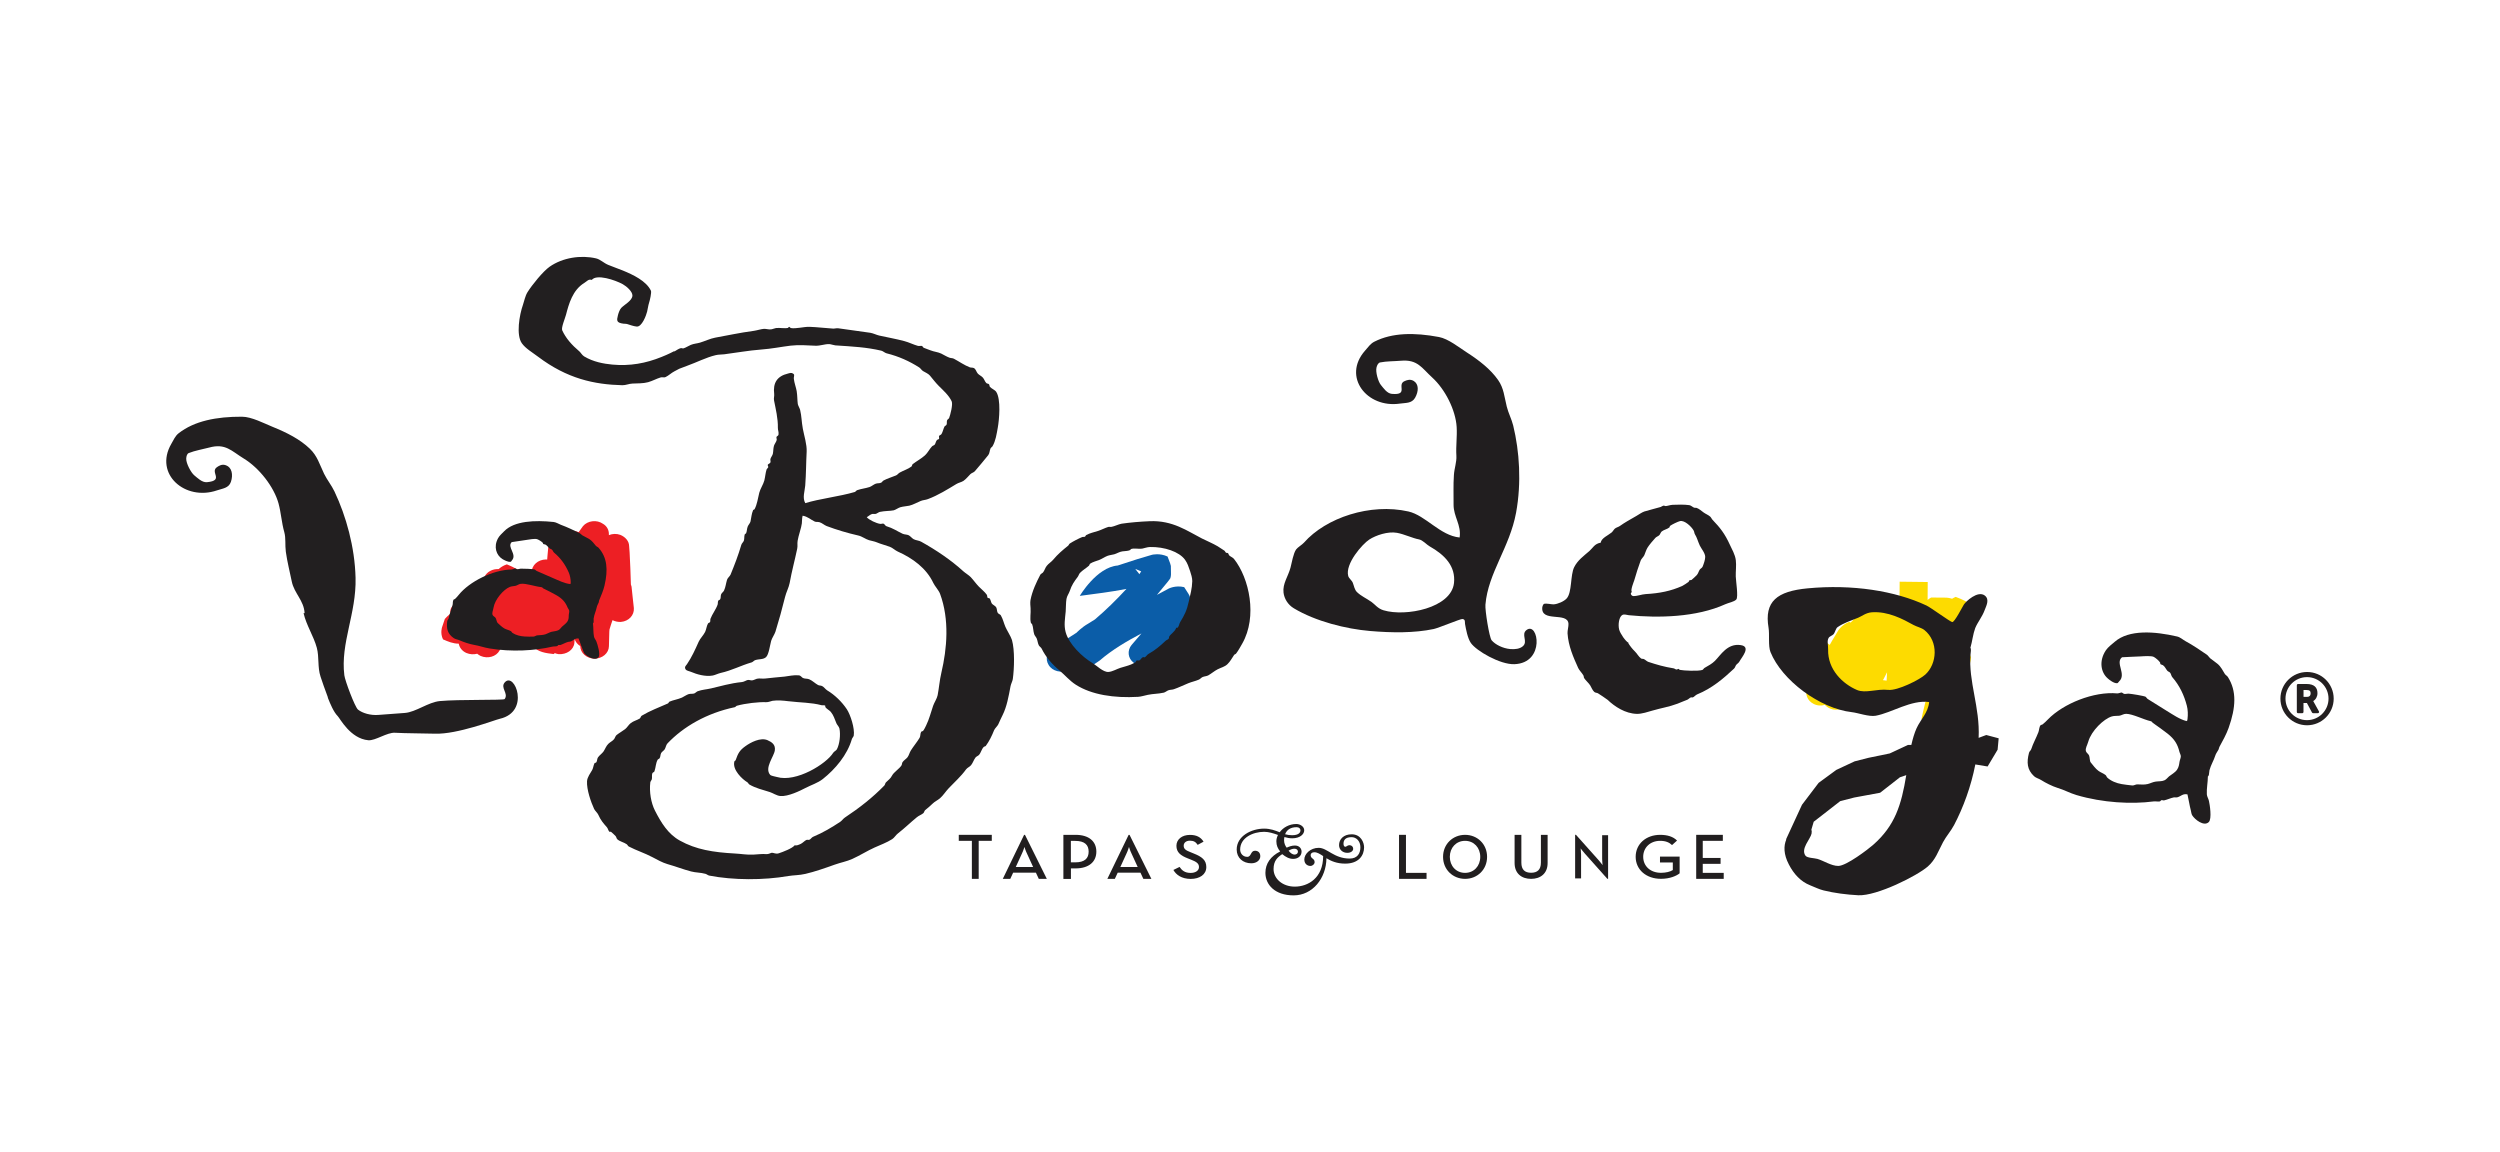 <?xml version="1.0" encoding="UTF-8"?><svg xmlns="http://www.w3.org/2000/svg" xmlns:xlink="http://www.w3.org/1999/xlink" id="Layer_1" width="454.28" height="209.4" viewBox="0 0 454.28 209.4" style="enable-background:new 0 0 454.28 209.4;" xml:space="preserve"> <style type="text/css"> .st0{fill:#231F20;} .st1{fill-rule:evenodd;clip-rule:evenodd;fill:#FDDB00;} .st2{fill-rule:evenodd;clip-rule:evenodd;fill:#ED1F24;} .st3{fill-rule:evenodd;clip-rule:evenodd;fill:#0B5DA8;} .st4{fill-rule:evenodd;clip-rule:evenodd;fill:#211E1F;} .st5{fill-rule:evenodd;clip-rule:evenodd;fill:#221F20;} </style> <g> <g> <path class="st0" d="M424.06,126.95c0,2.67-2.17,4.84-4.84,4.84c-2.68,0-4.84-2.17-4.84-4.84s2.17-4.84,4.84-4.84 C421.89,122.1,424.06,124.27,424.06,126.95z M423.12,126.95c0-2.16-1.75-3.91-3.91-3.91c-2.16,0-3.91,1.75-3.91,3.91 s1.75,3.91,3.91,3.91S423.12,129.11,423.12,126.95z M421.17,129.6h-0.84c-0.08,0-0.17-0.06-0.21-0.12l-0.93-1.74h-0.62v1.63 c0,0.13-0.11,0.23-0.23,0.23h-0.75c-0.13,0-0.23-0.11-0.23-0.23v-4.85c0-0.13,0.1-0.23,0.23-0.23h1.54c1.39,0,1.98,0.64,1.98,1.67 c0,0.62-0.3,1.16-0.77,1.43c0.06,0.09,0,0,1.04,1.88C421.46,129.41,421.35,129.6,421.17,129.6z M419.87,126 c0-0.38-0.13-0.62-0.76-0.62h-0.53v1.25h0.66C419.64,126.63,419.87,126.41,419.87,126z"></path> </g> <g> <path class="st1" d="M357.29,118.1c0.06-0.35,0.13-0.79,0.22-1.4c0.73-5.62,0.73-5.62,0.68-6.56c-0.59-0.82-1.52-1.17-2.82-1.68 c-0.24,0.1-0.46,0.22-0.65,0.34c-0.59-0.19-1.06-0.2-1.06-0.2l-0.9-0.01c-0.96-0.01-0.96-0.01-1.86-0.01 c-0.25,0.14-0.46,0.29-0.63,0.44c0-1.09,0.01-2.18,0.02-3.26l-5.1-0.06c-0.01,1.53-0.02,3.05-0.03,4.57 c-0.31-0.27-0.69-0.47-1.13-0.59l-1.15-0.26c-0.58-0.13-1.22-0.07-1.76,0.19l-2.86,1.54c-0.68,0.64-1.33,1.31-1.97,1.98 c-0.09-0.03-0.17-0.07-0.27-0.12c-1.47,0.55-2.07,1.69-2.07,1.69c-0.97,1.61-1.28,2.12-1.46,2.48c-0.85-0.61-1.56-1-1.56-1 c0.01,1.49-0.3,2.96-0.34,4.44c-0.41,0.68-0.81,1.36-1.18,2.07l-1,2.34c-0.49,1.05,0.01,2.3,1.1,2.85 c0.65,0.36,1.42,0.41,2.09,0.2c0.77,0.87,2.11,1.15,3.17,0.61l2.18-1.3c0.09,0.05,0.18,0.1,0.28,0.13l4.07,1.22 c3.21,0.06,6.14-0.91,8.85-2.33c-0.78,3.19-0.82,3.39-1,4.27c0.62,1.11,1.71,1.57,3.01,2.04c1.52-0.55,2.07-1.73,2.07-1.73 c1.24-2.81,1.24-2.81,1.49-4.21c0.56-1.29,1.22-2.52,1.22-2.52c1.17-4.18,1.17-4.18,1.21-4.81 C358,118.99,357.74,118.61,357.29,118.1z M342.27,123.4c0.2-0.41,0.41-0.83,0.63-1.24c-0.03,0.6-0.06,1.1-0.08,1.52 c-0.24-0.03-0.47-0.06-0.68-0.09L342.27,123.4z M332.83,127.2c0.04-0.06,0.09-0.1,0.13-0.16l0.28-0.45 c0.35,0.32,0.73,0.64,1.17,0.97L332.83,127.2z"></path> </g> <g> <path class="st2" d="M114.95,108.41c-0.05-0.62-0.14-1.2-0.19-1.81l-0.12-0.4c-0.06-1.93-0.12-3.86-0.23-5.78l-0.09-1.2 c-0.01-0.87-0.67-1.65-1.61-2.03c-0.68-0.25-1.43-0.21-2.07,0.05l0-0.23c0-0.72-0.37-1.42-1.06-1.82 c-1.14-0.81-2.81-0.58-3.65,0.42l-0.78,1.09c-0.35-0.15-0.74-0.23-1.17-0.23c-0.23,0-0.44,0.04-0.65,0.09 c-0.23-0.08-0.47-0.14-0.72-0.16c-1.42-0.17-2.71,0.76-2.89,2.02l-0.24,2.6c-0.01,0.22-0.03,0.44-0.05,0.66 c-0.08-0.01-0.15-0.02-0.23-0.02c-1.46,0.03-2.58,1.04-2.6,2.34l0.04,1.2c0.02,0.28-0.01,0.56,0.01,0.84 c-0.5-0.2-1.13-0.36-1.86-0.33c0.16-0.56,0.21-0.81,0.28-1.2c-0.62-0.98-1.68-1.4-2.97-1.96c-0.66,0.22-1.15,0.55-1.49,0.86 c-1.08-0.06-2.13,0.47-2.57,1.4l-0.44,0.94c-0.42,0.45-0.76,0.81-1.94,2.06c0,0-0.08,0.08-0.21,0.21 c-0.66-0.38-1.18-0.62-1.18-0.62c0.57,2.04-2.91,2.06-2.39,4.07c-0.14,0.12-0.28,0.25-0.44,0.39c0,0-0.31,0.26-0.61,0.61 c-0.13,0.39-0.13,0.39-0.49,1.46c0,0-0.41,1.08,0.16,2.25c0.87,0.38,1.81,0.79,2.86,0.78c0.13,0.71,0.61,1.35,1.38,1.69 c0.64,0.27,1.35,0.31,1.97,0.14c0.18,0.15,0.39,0.29,0.62,0.4c1.29,0.56,2.83,0.15,3.45-0.99l0.65-1.12 c0.19,0.05,0.38,0.09,0.58,0.1c0.75,0.04,1.44-0.19,1.95-0.59c0.21,0.17,0.44,0.3,0.7,0.41c0.72,0.29,1.52,0.22,2.19-0.08 c-0.02,0.15-0.03,0.31-0.04,0.49c0.95,1.1,2.37,1.27,3.79,1.44c0.08-0.06,0.15-0.12,0.22-0.17c0.21,0.08,0.42,0.15,0.65,0.18 c1.47,0.12,2.77-0.76,2.9-2.02l0.02-0.34h0.01l0-0.12l0.01-0.29c0.15,0.54,0.53,1,1.03,1.31c0,1.23,1.15,2.26,2.55,2.28 c1.47,0.02,2.64-1,2.66-2.25l0.07-2.64c0.01-0.13,0.02-0.26,0.03-0.39c0.17-0.57,0.35-1.15,0.55-1.71 c0.45,0.22,0.97,0.35,1.52,0.32c1.45-0.12,2.46-1.23,2.36-2.52L114.95,108.41z"></path> </g> <g> <path class="st3" d="M224.95,111.6c-0.63-1.17-2.18-1.71-3.47-1.14l-1.4,0.62c-0.02-0.58-0.27-1.15-0.72-1.58 c-0.84-0.78-2.08-0.94-3.08-0.47c-0.04-0.31-0.05-0.4-0.07-0.6c-0.09-0.3-0.29-0.61-1.03-1.74c-1.61-0.39-2.85,0.28-2.85,0.28 c-0.88,0.47-1.54,0.83-2.1,1.13c2.2-2.65,2.24-2.72,2.44-3.04c0.14-0.43,0.11-0.88,0.11-0.88c-0.03-1.14-0.03-1.14-0.02-1.34 c-0.04-0.25-0.13-0.5-0.6-1.71c-1.43-0.68-2.82-0.32-2.82-0.32c-2.55,0.74-2.55,0.74-6.23,1.95c-3.84,0.31-6.9,5.52-6.9,5.52 c2.85-0.38,5.69-0.72,8.48-1.27c-1.8,1.95-3.69,3.82-5.73,5.55c-0.33,0.19-0.61,0.37-1.22,0.76c-1.19,0.67-2.12,1.65-2.12,1.65 l-4.09,2.62c0,0,0.01,0.01,0.01,0.02l-0.13,0.08c-1.19,0.67-1.55,2.03-0.85,3.16c0.69,1.13,2.3,1.52,3.54,0.9l0.29-0.16 c0.89,0.59,2.13,0.64,3.1,0.02l2.34-1.59c2.29-1.97,4.9-3.5,7.59-4.92l-1.8,2.1c-0.82,0.99-0.7,2.43,0.4,3.24 c0.76,0.59,1.77,0.71,2.64,0.41c0.1,0.17,0.21,0.35,0.35,0.51c0.91,0.99,2.54,1.14,3.63,0.31l0.88-0.67 c0.15,0.56,0.48,1.13,1.08,1.73l4.51-1.68c0.39-0.96,0.93-1.85,1.71-2.64l3.82-4.27C225.28,113.4,225.39,112.42,224.95,111.6z M207.37,103.83l-0.33,0.5c-0.25-0.32-0.5-0.64-0.75-0.95L207.37,103.83z"></path> </g> <g> <path class="st4" d="M208.9,94.71c4.2-0.19,6.87,1.8,9.49,3.13c0.99,0.5,1.93,0.87,2.87,1.42c0.38,0.23,0.82,0.52,1.23,0.8 c0.12,0.08,0.18,0.32,0.31,0.38c0.11,0.06,0.24,0,0.33,0.07c0.12,0.09,0.14,0.33,0.25,0.43c0.26,0.23,0.64,0.36,0.85,0.62 c2.78,3.5,4.3,10.48,1.5,15.39c-0.32,0.56-0.7,1.26-1.12,1.81c-0.07,0.1-0.27,0.14-0.35,0.24c-0.42,0.62-0.7,1.19-1.22,1.69 c-0.51,0.49-1.11,0.59-1.78,0.93c-0.55,0.28-1.14,0.78-1.68,1.09c-0.33,0.18-0.65,0.16-1.02,0.3c-0.25,0.09-0.46,0.38-0.7,0.48 c-0.67,0.29-1.24,0.38-1.93,0.66c-0.8,0.32-1.77,0.8-2.63,1.09c-0.36,0.12-0.69,0.07-1.01,0.2c-0.24,0.09-0.56,0.36-0.81,0.42 c-1.09,0.24-1.9,0.19-2.91,0.4c-0.53,0.11-1.25,0.33-1.75,0.36c-4.36,0.26-8.47-0.37-11.33-2.2c-1.13-0.72-1.97-1.75-2.96-2.58 c-1.33-1.1-2.5-2.44-3.26-4c-0.1-0.2-0.43-0.4-0.52-0.61c-0.2-0.44-0.19-0.78-0.37-1.22c-0.09-0.22-0.38-0.53-0.45-0.76 c-0.2-0.6-0.15-1.24-0.39-1.85c-0.03-0.07-0.19-0.13-0.21-0.22c-0.22-0.85,0.01-1.7-0.06-2.66c-0.02-0.33-0.1-0.98-0.02-1.46 c0.31-1.66,1.08-3.28,1.79-4.63c0.08-0.16,0.35-0.26,0.47-0.39c0.31-0.37,0.38-0.82,0.69-1.21c0.3-0.4,0.86-0.74,1.18-1.13 c0.82-0.99,1.72-1.75,2.71-2.54c0.13-0.1,0.16-0.31,0.31-0.4c0.64-0.41,1.54-0.88,2.24-1.17c0.15-0.06,0.35,0,0.51-0.07 c0.09-0.05,0.14-0.25,0.24-0.3c0.69-0.37,1.38-0.5,2.16-0.75c0.56-0.18,1.27-0.55,1.83-0.72c0.21-0.06,0.37,0.03,0.61-0.02 c0.54-0.1,1.24-0.46,1.82-0.57C205.33,94.94,207.19,94.78,208.9,94.71 M208.95,99.4c-0.49,0.01-1.04,0.23-1.35,0.28 c-0.77,0.13-1.39-0.12-2.07,0.08c-0.06,0.02-0.12,0.17-0.18,0.2c-0.44,0.19-0.86,0.15-1.4,0.23c-0.56,0.08-1.02,0.4-1.48,0.53 c-0.42,0.12-0.82,0.13-1.24,0.29c-0.47,0.18-1.02,0.56-1.49,0.74c-0.58,0.23-1.17,0.35-1.66,0.68c-0.09,0.06-0.11,0.27-0.19,0.35 c-0.5,0.45-1.16,0.82-1.63,1.31c-0.21,0.21-0.26,0.52-0.44,0.75c-0.6,0.8-1.07,1.43-1.44,2.57c-0.14,0.42-0.51,0.91-0.59,1.42 c-0.12,0.72-0.08,1.58-0.14,2.28c-0.12,1.32-0.35,2.48-0.01,3.75c0.58,2.17,3.01,4.53,4.94,5.66c0.62,0.36,1.9,1.66,2.85,1.58 c0.73-0.06,1.55-0.56,2.17-0.75c0.68-0.22,1.26-0.33,1.93-0.61c0.18-0.08,0.61-0.28,0.81-0.42c0.09-0.07,0.07-0.26,0.19-0.3 c0.16-0.06,0.37,0.03,0.5-0.02c0.25-0.09,0.38-0.49,0.64-0.58c0.16-0.06,0.21,0.06,0.33,0.02c0.21-0.07,0.45-0.48,0.65-0.59 c1.25-0.7,2.15-1.46,3.15-2.41c0.17-0.16,0.47-0.22,0.59-0.43c0.06-0.12,0-0.25,0.08-0.36c0.36-0.56,1.02-0.85,1.27-1.59 c0.12-0.02,0.22,0.04,0.28-0.04c0.25-0.31,0.24-0.67,0.45-1.01c0.74-1.2,1.2-2.08,1.57-3.81c0.24-1.09,0.58-2.29,0.61-3.61 c0.01-0.56-0.24-1.34-0.39-1.79c-0.28-0.82-0.47-1.44-0.93-2.09C214.28,100.26,211.6,99.34,208.95,99.4"></path> </g> <g> <path class="st4" d="M302.25,91.88c0.18-0.03,0.27,0.08,0.39,0.08c0.31,0,0.85-0.21,1.3-0.23c0.96-0.04,2.09-0.07,3.03,0.06 c0.29,0.04,0.6,0.35,0.85,0.45c0.16,0.06,0.33,0,0.5,0.06c0.45,0.16,0.88,0.56,1.26,0.83c0.36,0.26,0.84,0.44,1.18,0.74 c0.2,0.18,0.26,0.42,0.46,0.62c1.31,1.36,2.2,2.47,3.12,4.5c0.35,0.76,0.96,1.79,1.08,2.81c0.12,0.95-0.04,2.06-0.01,2.95 c0.02,0.81,0.5,3.75,0.09,4.19c-0.41,0.43-1.37,0.57-1.98,0.85c-5.28,2.4-12.21,2.53-17.54,2c-0.39-0.04-0.83-0.24-1.19-0.04 c-0.59,0.34-0.8,1.73-0.57,2.65c0.19,0.72,1.16,2.14,1.7,2.4l-0.04,0.06c0.23,0.41,0.76,1.1,1.18,1.49 c0.39,0.37,0.69,0.97,1.14,1.3c0.14,0.1,0.34,0.04,0.51,0.11c0.26,0.11,0.52,0.41,0.81,0.51c1.54,0.51,2.87,0.9,4.62,1.18 c0.14,0.02,0.34,0.22,0.53,0.21c0.16-0.01,0.2-0.13,0.35-0.11c0.06,0,0.14,0.15,0.2,0.17c0.71,0.15,3.34,0.27,4.11,0.02 c0.15-0.05,0.28-0.3,0.4-0.37c0.74-0.42,1.35-0.75,1.89-1.28c1.06-1.06,2.26-3.22,4.67-2.87c1.99,0.27,0.16,2.26-0.22,2.99 c-0.14,0.25-0.33,0.34-0.53,0.55c-0.2,0.2-0.23,0.54-0.44,0.73c-1.89,1.77-3.98,3.58-6.71,4.69c-0.27,0.11-0.54,0.45-0.75,0.53 c-0.18,0.07-0.23-0.04-0.42,0.03c-0.15,0.05-0.44,0.34-0.61,0.41c-0.7,0.26-1.12,0.46-1.79,0.72c-1.54,0.58-2.94,0.78-4.58,1.26 c-0.72,0.21-1.92,0.61-2.79,0.59c-2.12-0.05-4.04-1.32-5.34-2.56c-0.12-0.11-1.62-1.12-1.76-1.19c-0.22-0.1-0.48-0.08-0.65-0.24 c-0.36-0.35-0.45-0.69-0.73-1.17c-0.24-0.4-0.84-0.92-1.09-1.31c-0.12-0.18-0.06-0.34-0.16-0.52c-0.23-0.42-0.74-0.91-0.94-1.34 c-0.88-1.95-1.79-4-1.94-6.31c-0.03-0.5,0.2-1.23,0.17-1.73c-0.12-2.26-5.12-0.13-4.75-3.06c0.02-0.14,0.17-0.51,0.31-0.56 c0.41-0.14,1.37,0.11,1.75,0.09c0.76-0.05,1.88-0.54,2.36-1.07c1-1.09,0.65-4.27,1.37-5.69c0.63-1.25,1.66-1.98,2.77-2.94 c0.61-0.53,0.92-1.32,2.05-1.51c0.1-0.82,1.35-1.33,1.98-1.85c0.22-0.18,0.4-0.54,0.6-0.71c0.26-0.21,0.62-0.28,0.88-0.46 c0.93-0.66,1.89-1.19,3.01-1.83c0.37-0.21,1.02-0.67,1.44-0.81c0.92-0.29,2-0.53,3-0.83C301.89,92.08,302.13,91.9,302.25,91.88 M305.28,94.69c-0.39,0.09-1.5,0.63-1.81,0.87c-0.07,0.05-0.05,0.22-0.11,0.27c-0.41,0.34-1,0.42-1.4,0.74 c-0.18,0.15-0.26,0.45-0.4,0.63c-0.2,0.23-0.55,0.32-0.75,0.53c-0.39,0.41-1.17,1.34-1.45,1.81c-0.26,0.44-0.36,0.87-0.57,1.35 c-0.15,0.32-0.54,0.65-0.66,0.97c-0.44,1.21-0.8,2.31-1.17,3.61c-0.05,0.17-0.76,1.88-0.42,2.08c-0.03,0.09-0.22,0.17-0.2,0.33 c0.03,0.23,0.25,0.42,0.42,0.43c0.78,0.03,1.48-0.31,2.3-0.36c2.54-0.14,4.56-0.56,6.59-1.46c0.2-0.08,0.96-0.58,1.19-0.76 c0.07-0.06,0.08-0.24,0.16-0.28c0.09-0.06,0.26-0.01,0.36-0.06c0.13-0.07,0.8-0.72,0.95-0.87c0.27-0.28,0.34-0.67,0.54-0.99 c0.12-0.2,0.44-0.33,0.53-0.55c0.2-0.48,0.48-1.27,0.48-1.78c0-0.7-0.74-1.54-0.99-2.08c-0.36-0.79-0.5-1.43-0.86-2 c-0.16-0.25-0.1-0.46-0.27-0.75C307.36,95.71,306.13,94.5,305.28,94.69"></path> </g> <g> <path class="st4" d="M395.61,115.66c0.57,0.13,1.07,0.6,1.51,0.84c1.42,0.77,2.71,1.66,3.91,2.48c0.21,0.15,0.39,0.47,0.58,0.63 c0.47,0.39,0.89,0.63,1.37,1.04c0.58,0.49,0.95,1.23,1.3,1.81c0.14,0.22,0.42,0.34,0.56,0.57c1.62,2.56,1.45,5.51,0.13,9.24 c-0.42,1.18-1.07,2.34-1.68,3.46c0-0.01-0.16,0.49-0.16,0.49c-0.17,0.34-0.48,0.69-0.6,1.12c-0.25,0.82-0.77,1.62-1.04,2.61 c-0.06,0.21-0.05,0.66-0.11,0.86c-0.03,0.09-0.11,0.26-0.18,0.28c-0.01,1.1-0.25,2.18-0.19,3.24c0.02,0.41,0.3,0.82,0.38,1.2 c0.14,0.59,0.58,3.26-0.03,3.85c-0.89,0.87-2.56-0.49-3.01-1.23c-0.16-0.26-0.17-0.61-0.25-0.9c-0.25-0.93-0.38-1.94-0.61-2.9 c-0.84-0.19-1.19,0.36-1.85,0.53c-0.2,0.05-0.38-0.02-0.6,0.01c-0.58,0.11-1.22,0.42-1.8,0.55c-0.15,0.03-0.32-0.07-0.47-0.04 c-0.13,0.03-0.19,0.21-0.31,0.23c-0.42,0.06-0.73-0.05-1.13,0c-3.98,0.52-9.21,0.26-14.01-1.16c-1.27-0.38-2.16-0.92-3.46-1.31 c-0.91-0.28-2.18-0.92-2.93-1.4c-0.49-0.31-0.95-0.38-1.31-0.71c-1.28-1.19-1.37-2.51-0.93-4.23c0.08-0.33,0.31-0.4,0.41-0.69 c0.34-1.05,0.87-1.97,1.31-3.1c0.15-0.39,0.11-0.9,0.39-1.25c0.07-0.08,0.25-0.07,0.32-0.12c0.32-0.23,0.77-0.68,1-0.92 c2.79-2.89,8.38-5.15,12.63-4.74c0.15,0.01,0.72-0.17,0.72-0.17c0.24,0.01,0.32,0.23,0.58,0.27c0.16,0.03,0.55-0.08,0.73-0.06 c0.56,0.04,2.81,0.4,3.13,0.58c0.04,0.02,0.24,0.32,0.32,0.37c1.34,0.84,2.17,1.37,3.46,2.16c1.15,0.7,2.39,1.57,3.64,1.88 c0,0,0.21-0.18,0.16-0.24c-0.06-0.07,0-0.04,0.01-0.14c0.1-0.79,0.07-1.69-0.12-2.41c-0.5-1.9-1.29-3.63-2.66-5.21 c-0.18-0.2-0.2-0.6-0.4-0.81c-0.14-0.15-0.35-0.18-0.49-0.34c-0.24-0.27-0.45-0.79-0.8-1.01c-0.12-0.08-0.3-0.08-0.41-0.16 c-0.11-0.09-0.05-0.25-0.12-0.35c-0.2-0.31-0.77-0.8-1.12-0.99c-0.44-0.24-1.87-0.13-2.32-0.1c-0.31,0.02-3.44,0.14-3.46,0.16 c-1.3,1.02,0.88,3.1-0.54,4.4c-0.14,0.12-0.18,0.3-0.35,0.32c-0.62,0.03-1.45-0.64-1.71-0.88c-1.26-1.09-1.62-3.18-0.34-5.1 c0.39-0.59,1.1-1.1,1.59-1.53C386.86,114.35,391.56,114.72,395.61,115.66 M390.78,131.04c-1.25-0.28-3.24-1.31-4.42-1.33 c-0.49-0.01-0.88,0.31-1.28,0.35c-0.5,0.05-0.9-0.01-1.35,0.13c-1.46,0.44-3.7,2.6-4.26,4.56c-0.21,0.74-0.56,1.18-0.44,1.73 c0.07,0.29,0.44,0.5,0.57,0.78c0.15,0.3,0.11,1.04,0.3,1.27c0.39,0.48,0.9,1.18,1.42,1.55c0.42,0.31,0.85,0.42,1.28,0.75 c0.16,0.12,0.18,0.35,0.33,0.48c0.66,0.61,1.65,1.01,2.6,1.17c0.58,0.09,1.26,0.19,1.93,0.25c0.3,0.03,0.62-0.2,0.89-0.2 c0.75,0.01,1.25,0.1,1.91-0.06c0.46-0.11,0.94-0.37,1.43-0.44c0.53-0.08,1.13-0.02,1.6-0.23c0.38-0.17,0.51-0.43,0.85-0.72 c0.42-0.34,1.08-0.68,1.44-1.19c0.34-0.49,0.4-1.01,0.45-1.38c0.05-0.39,0.23-0.69,0.25-1.06c0.01-0.28-0.18-0.54-0.24-0.79 c-0.33-1.39-0.88-2.34-2.18-3.36c-0.89-0.71-1.65-1.21-2.69-1.96C391.08,131.27,391.04,131.09,390.78,131.04"></path> </g> <g> <path class="st4" d="M100.59,94.85c0.47,0.05,0.93,0.36,1.3,0.5c1.22,0.45,2.35,1,3.4,1.51c0.18,0.08,0.36,0.31,0.54,0.42 c0.42,0.25,0.78,0.39,1.21,0.65c0.52,0.31,0.89,0.83,1.23,1.24c0.13,0.16,0.37,0.22,0.5,0.37c1.57,1.77,1.75,3.97,1.08,6.85 c-0.21,0.92-0.62,1.83-0.98,2.72c0,0-0.08,0.38-0.08,0.38c-0.1,0.26-0.3,0.55-0.36,0.88c-0.12,0.63-0.45,1.27-0.56,2.03 c-0.02,0.16,0.03,0.49,0,0.65c-0.01,0.07-0.06,0.2-0.12,0.23c0.11,0.82,0.03,1.65,0.19,2.42c0.06,0.3,0.33,0.59,0.43,0.86 c0.17,0.43,0.8,2.38,0.38,2.87c-0.62,0.73-2.1-0.15-2.54-0.66c-0.15-0.18-0.19-0.44-0.29-0.65c-0.3-0.67-0.5-1.41-0.79-2.1 c-0.7-0.07-0.92,0.37-1.42,0.55c-0.16,0.06-0.31,0.01-0.48,0.07c-0.45,0.12-0.93,0.41-1.38,0.56c-0.12,0.03-0.26-0.02-0.38,0.01 c-0.09,0.03-0.13,0.17-0.23,0.2c-0.32,0.08-0.59,0.03-0.9,0.1c-3.14,0.73-7.36,0.98-11.35,0.33c-1.06-0.17-1.83-0.49-2.91-0.67 c-0.76-0.13-1.85-0.5-2.5-0.79c-0.42-0.19-0.79-0.2-1.12-0.42c-1.15-0.78-1.36-1.75-1.2-3.06c0.03-0.25,0.21-0.33,0.26-0.55 c0.16-0.81,0.49-1.54,0.72-2.42c0.08-0.3-0.01-0.68,0.18-0.96c0.04-0.07,0.19-0.07,0.25-0.12c0.23-0.2,0.54-0.57,0.7-0.77 c1.93-2.39,6.18-4.54,9.62-4.6c0.12,0,0.56-0.19,0.56-0.19c0.19-0.01,0.28,0.14,0.49,0.15c0.13,0.01,0.43-0.11,0.58-0.11 c0.45-0.02,2.29,0.06,2.58,0.16c0.03,0.01,0.22,0.22,0.3,0.25c1.16,0.51,1.88,0.83,3,1.31c0.99,0.42,2.08,0.97,3.11,1.08 c0,0,0.15-0.15,0.11-0.19c-0.06-0.04-0.01-0.03-0.01-0.11c0-0.59-0.13-1.27-0.35-1.78c-0.6-1.37-1.42-2.59-2.69-3.64 c-0.16-0.13-0.22-0.43-0.4-0.56c-0.13-0.1-0.3-0.11-0.43-0.21c-0.22-0.18-0.44-0.55-0.74-0.69c-0.1-0.05-0.25-0.03-0.35-0.08 c-0.1-0.06-0.06-0.18-0.13-0.25c-0.2-0.21-0.7-0.53-1.01-0.64c-0.38-0.14-1.51,0.06-1.87,0.12c-0.25,0.04-2.74,0.4-2.75,0.41 c-0.94,0.87,1.03,2.23,0.03,3.32c-0.1,0.1-0.11,0.24-0.25,0.26c-0.5,0.07-1.23-0.36-1.47-0.5c-1.12-0.7-1.64-2.22-0.81-3.76 c0.25-0.48,0.76-0.92,1.11-1.28C93.44,94.63,97.25,94.5,100.59,94.85 M98.35,106.69c-1.03-0.1-2.74-0.7-3.68-0.61 c-0.4,0.04-0.67,0.3-0.99,0.37c-0.39,0.08-0.72,0.07-1.06,0.21c-1.12,0.45-2.69,2.25-2.94,3.75c-0.09,0.57-0.32,0.92-0.17,1.33 c0.08,0.21,0.41,0.34,0.54,0.53c0.15,0.21,0.2,0.76,0.37,0.92c0.36,0.33,0.84,0.8,1.29,1.04c0.38,0.19,0.73,0.24,1.11,0.45 c0.14,0.08,0.18,0.24,0.31,0.33c0.59,0.4,1.43,0.61,2.21,0.65c0.47,0.02,1.02,0.04,1.58,0.02c0.25-0.01,0.48-0.21,0.7-0.23 c0.6-0.06,1.01-0.03,1.52-0.2c0.36-0.12,0.72-0.36,1.1-0.45c0.42-0.1,0.91-0.11,1.26-0.31c0.29-0.15,0.35-0.36,0.61-0.6 c0.3-0.29,0.79-0.6,1.03-1.01c0.22-0.4,0.21-0.78,0.21-1.06c0-0.29,0.11-0.53,0.09-0.81c-0.02-0.21-0.2-0.39-0.28-0.57 c-0.41-1-0.95-1.66-2.1-2.31c-0.79-0.45-1.44-0.76-2.36-1.22C98.61,106.84,98.56,106.71,98.35,106.69"></path> </g> <g> <path class="st4" d="M261.48,61.24c1.68,0.31,3.69,1.92,4.98,2.75c2.32,1.49,4.37,3.08,5.76,5.06c1.06,1.51,1.13,3.06,1.58,4.85 c0.28,1.14,0.88,2.26,1.17,3.44c1.14,4.68,1.52,10.38,0.52,15.82c-1.17,6.33-5.09,10.95-5.57,16.72 c-0.09,0.99,0.69,5.93,1.13,6.47c0.66,0.78,2.01,1.46,3.36,1.59c0.87,0.08,1.78-0.03,2.33-0.53c0.96-0.86-0.41-2.13,0.65-2.93 c2.13-1.62,3.46,5.99-2.2,6.21c-2.59,0.1-6.95-2.43-7.93-3.87c-0.58-0.86-0.87-2.44-1.05-3.45c-0.05-0.3,0.11-0.85-0.49-0.89 c-0.37-0.02-4.34,1.64-5.2,1.82c-3.52,0.74-7.56,0.7-11.56,0.36c-4.37-0.37-9.91-1.75-13.86-4.13c-1.09-0.65-1.74-1.76-1.87-2.85 c-0.19-1.63,0.83-2.9,1.27-4.54c0.23-0.89,0.51-2.59,1.02-3.3c0.27-0.38,1.08-0.85,1.42-1.23c3.99-4.54,12.07-7.23,18.98-5.67 c3.13,0.71,5.76,4.38,9.31,4.73c0.34-2.25-1.11-3.8-1.1-5.95c0.02-1.88-0.07-3.51,0.06-5.4c0.08-1.25,0.52-2.36,0.45-3.5 c-0.11-1.75,0.16-3.48,0.05-5.24c-0.19-3.07-2.09-6.84-4.44-8.98c-1.89-1.72-2.64-3.32-5.7-3.05c-1.13,0.1-2.61,0.07-3.78,0.31 c-0.31,0.07-0.53,0.46-0.64,0.89c-0.22,0.82,0.31,2.63,0.79,3.2c0.46,0.55,1.1,1.54,1.99,1.62c3.19,0.28,0.77-1.72,2.37-2.34 c0.39-0.16,0.95-0.39,1.6-0.01c0.95,0.57,0.93,1.88,0.25,3.07c-0.61,1.05-1.72,0.89-2.77,1.05c-5.98,0.87-10.5-4.88-6.32-9.62 c0.55-0.63,1-1.29,1.69-1.63C252.96,60.44,257.01,60.4,261.48,61.24 M257.83,98.01c-1.09-0.19-2.66-0.95-3.98-1.19 c-1.66-0.3-3.84,0.45-5.02,1.21c-1.26,0.81-4.44,4.42-3.84,6.64c0.12,0.43,0.67,0.8,0.83,1.23c0.23,0.57,0.3,1.25,0.77,1.7 c0.79,0.75,1.6,1.06,2.63,1.78c0.62,0.43,1.13,1.21,2.2,1.52c4,1.2,12.3-0.4,12.79-4.97c0.32-3.04-1.67-5.1-4.44-6.66 C259.25,98.99,258.54,98.14,257.83,98.01"></path> </g> <g> <path class="st5" d="M159.18,93.37c0.17-0.05,0.48-0.3,0.69-0.35c0.98-0.21,1.89-0.15,2.53-0.29c0.31-0.07,0.87-0.47,1.2-0.56 c0.63-0.17,0.99-0.15,1.62-0.28c0.69-0.15,1.5-0.63,2.09-0.86c0.44-0.18,0.83-0.16,1.28-0.33c1.87-0.69,3.64-1.81,5.2-2.75 c0.39-0.24,0.87-0.31,1.27-0.56c0.45-0.3,0.89-0.85,1.27-1.23c0.22-0.22,0.61-0.3,0.81-0.53c0.81-0.97,1.67-1.94,2.44-2.93 c0.27-0.35,0.22-0.8,0.42-1.23c0.06-0.13,0.29-0.26,0.36-0.39c0.56-0.98,0.73-2.14,0.95-3.37c0.25-1.38,0.62-5.18-0.3-6.53 c-0.24-0.34-0.88-0.58-1.13-0.89c-0.11-0.14-0.05-0.32-0.17-0.47c-0.08-0.1-0.39-0.11-0.48-0.21c-0.3-0.32-0.35-0.66-0.62-0.98 c-0.21-0.26-0.68-0.48-0.91-0.72c-0.3-0.31-0.35-0.84-0.74-1.03c-0.22-0.11-0.5-0.05-0.73-0.13c-0.96-0.36-1.98-1.08-2.89-1.56 c-0.26-0.14-0.5-0.09-0.8-0.19c-0.47-0.16-1.06-0.53-1.51-0.75c-0.61-0.29-1.32-0.33-1.95-0.59c-0.36-0.15-0.78-0.27-1.22-0.46 c-0.14-0.06-0.19-0.29-0.35-0.34c-0.14-0.04-0.49,0.05-0.72-0.01c-0.79-0.22-1.67-0.66-2.44-0.86c-1.61-0.43-2.92-0.64-4.61-1.02 c-0.48-0.11-1.08-0.42-1.61-0.5c-1.89-0.27-3.88-0.53-5.84-0.82c-0.28-0.04-0.63,0.08-0.91,0.06c-1.44-0.09-2.99-0.28-4.29-0.32 c-1.02-0.03-2.46,0.39-3.39,0.22c-0.08-0.02-0.23-0.22-0.28-0.22c-0.1,0-0.2,0.19-0.25,0.2c-0.58,0.13-1.49-0.06-2.16,0.02 c-0.22,0.03-0.67,0.22-0.9,0.24c-0.54,0.05-0.86-0.12-1.32-0.09c-0.43,0.02-1.3,0.29-1.81,0.36c-2.75,0.37-4.66,0.82-7.04,1.24 c-0.87,0.16-1.92,0.66-2.74,0.9c-0.57,0.17-1.11,0.18-1.67,0.41c-0.33,0.13-0.96,0.53-1.32,0.63c-0.22,0.05-0.3-0.08-0.53-0.03 c-0.34,0.08-0.76,0.38-1.13,0.6c-0.02-0.02-0.03-0.04-0.04-0.06c-0.48,0.25-0.95,0.48-1.43,0.69c-0.3,0.12-0.58,0.24-0.86,0.36 c-2.85,1.16-5.77,1.69-8.96,1.39c-1.57-0.15-3.44-0.48-5.12-1.49c-0.35-0.21-0.63-0.71-0.83-0.88c-1.43-1.21-2.5-2.43-3.15-3.86 c-0.21-0.47,0.53-2.2,0.69-2.82c0.51-1.95,1.19-4.49,3.33-5.79c0.55-0.34,0.72-0.72,1.36-0.55c0.87-1.1,4.19,0,5.62,0.78 c0.7,0.39,1.77,1.33,1.76,2.06c-0.01,0.93-1.49,1.67-2.04,2.26c-0.28,0.3-0.51,0.98-0.59,1.31c-0.25,0.98-0.3,1.38,1.02,1.55 c0.19,0.03,0.41-0.01,0.61,0.05c0.6,0.18,1.11,0.39,1.75,0.47c0.96,0.13,1.76-2.04,1.92-2.71c0.14-0.56,0.18-1.07,0.36-1.63 c0.13-0.38,0.48-1.86,0.33-2.18c-0.85-1.77-3.24-2.9-5.12-3.67c-0.89-0.36-1.7-0.63-2.62-1.01c-0.84-0.34-1.43-1-2.23-1.19 c-2.75-0.64-6.06-0.15-8.44,1.52c-1.19,0.83-3.19,3.3-4.02,4.63c-0.43,0.7-0.58,1.6-0.82,2.28c-0.66,1.86-1.27,5.51-0.2,7 c0.66,0.93,1.87,1.64,2.93,2.43c5.29,4,10.24,5.07,15.34,5.19c0.61,0.01,1.21-0.28,1.82-0.3c0.9-0.04,1.99-0.01,2.85-0.25 c0.84-0.24,1.47-0.62,2.29-0.87c0.28-0.09,0.59,0.08,0.88-0.06c0.62-0.3,1.01-0.74,1.62-1.05c0.29-0.15,0.58-0.31,0.87-0.46 c0.5-0.2,1-0.39,1.53-0.58c1.56-0.55,3.35-1.48,5.08-1.89c0.59-0.14,1.01-0.09,1.56-0.16c2.22-0.28,4.39-0.69,6.68-0.86 c1.94-0.14,3.72-0.51,5.38-0.71c1.48-0.17,3.02-0.06,4.46,0.01c0.99,0.05,1.67-0.32,2.6-0.29c0.18,0,0.82,0.21,1.07,0.23 c3.18,0.21,5.63,0.33,8.34,0.96c0.32,0.07,0.65,0.4,0.96,0.48c2.28,0.57,4.16,1.44,5.93,2.56c0.28,0.18,0.43,0.5,0.71,0.67 c0.42,0.26,0.95,0.46,1.25,0.82c0.54,0.64,1.01,1.28,1.61,1.88c0.8,0.8,1.84,1.71,2.34,2.79c0.26,0.58-0.24,2.45-0.46,3.04 c-0.05,0.12-0.31,0.27-0.36,0.39c-0.12,0.29,0.01,0.57-0.12,0.85c-0.06,0.11-0.31,0.21-0.37,0.32c-0.24,0.51-0.28,0.9-0.54,1.36 c-0.08,0.13-0.38,0.23-0.43,0.33c-0.08,0.15,0.06,0.36-0.02,0.54c-0.04,0.09-0.31,0.12-0.37,0.21c-0.22,0.26-0.21,0.51-0.39,0.81 c-0.1,0.16-0.36,0.19-0.5,0.33c-0.48,0.5-0.78,1.18-1.3,1.65c-0.68,0.61-1.48,1.02-2.22,1.59c-0.11,0.08-0.12,0.35-0.22,0.43 c-0.64,0.48-1.43,0.71-2.13,1.1c-0.25,0.13-0.41,0.41-0.68,0.52c-0.78,0.33-1.54,0.53-2.28,0.93c-0.18,0.1-0.24,0.3-0.43,0.39 c-0.32,0.15-0.6,0.06-0.97,0.18c-0.34,0.11-0.78,0.5-1.13,0.61c-0.85,0.27-1.38,0.28-2.25,0.57c-0.14,0.04-0.3,0.29-0.43,0.33 c-2.8,0.83-6.47,1.23-9,2.03c-0.56-0.99-0.09-2.16-0.01-3.19c0.17-2.25,0.15-4.13,0.26-6.15c0.07-1.3-0.46-2.93-0.69-4.16 c-0.26-1.41-0.2-2.19-0.5-3.46c-0.06-0.25-0.39-0.82-0.42-1.06c-0.1-0.73-0.06-1.44-0.2-2.33c-0.11-0.66-0.43-1.47-0.52-2.25 c-0.04-0.33,0.16-0.64-0.01-0.84c-0.01-0.02-0.12-0.1-0.14-0.11c-0.31-0.21-0.59-0.08-0.92,0c-1.96,0.47-2.75,1.69-2.5,3.71 c0.05,0.44-0.12,0.76-0.02,1.21c0.29,1.49,0.73,3.25,0.69,4.95c-0.01,0.45,0.2,0.75,0.11,1.26c-0.03,0.16-0.33,0.28-0.36,0.39 c-0.05,0.15,0.07,0.38,0.04,0.54c-0.05,0.3-0.42,0.78-0.5,1.06c-0.15,0.56-0.09,0.88-0.2,1.46c-0.06,0.29-0.37,0.66-0.44,0.93 c-0.06,0.23,0.08,0.43-0.01,0.66c-0.07,0.18-0.44,0.24-0.49,0.46c-0.01,0.04,0.13,0.28,0.1,0.41c-0.01,0.06-0.26,0.27-0.3,0.38 c-0.22,0.71-0.23,1.27-0.41,2.01c-0.18,0.69-0.75,1.55-0.92,2.23c-0.27,1.05-0.37,2.07-0.86,3c-0.03,0.05-0.24,0.11-0.25,0.13 c-0.33,0.82-0.3,1.28-0.48,2.08c-0.07,0.32-0.41,0.65-0.51,0.93c-0.17,0.44-0.12,0.79-0.29,1.22c-0.03,0.06-0.23,0.14-0.25,0.2 c-0.14,0.47-0.03,0.69-0.16,1.15c-0.07,0.22-0.39,0.5-0.46,0.75c-0.57,1.93-1.21,3.59-1.96,5.42c-0.13,0.3-0.54,0.59-0.64,0.94 c-0.22,0.73-0.24,1.28-0.55,1.96c-0.1,0.23-0.44,0.43-0.53,0.7c-0.12,0.34,0,0.65-0.19,0.91c-0.06,0.09-0.26,0.11-0.31,0.21 c-0.13,0.24-0.05,0.46-0.13,0.73c-0.29,0.85-0.98,1.73-1.29,2.55c-0.07,0.17,0,0.43-0.08,0.61c-0.06,0.12-0.3,0.15-0.37,0.26 c-0.26,0.43-0.31,1.09-0.53,1.54c-0.29,0.59-0.9,1.19-1.16,1.76c-0.66,1.48-1.26,2.81-2.14,4.11c-0.17,0.24-0.52,0.49-0.25,0.92 c0.18,0.29,0.69,0.33,1.02,0.48c0.96,0.41,2.55,0.91,3.93,0.65c0.43-0.09,0.94-0.35,1.4-0.46c2.13-0.48,3.61-1.33,5.67-1.93 c0.2-0.06,0.41-0.33,0.62-0.4c0.72-0.24,1.46-0.08,1.98-0.55c0.5-0.45,0.72-2.18,0.93-2.95c0.14-0.51,0.61-1.15,0.78-1.68 c0.68-2.19,1.18-4.03,1.75-6.31c0.19-0.8,0.69-1.75,0.83-2.52c0.39-2.16,0.96-4.24,1.37-6.22c0.12-0.57-0.01-0.87,0.08-1.45 c0.13-0.89,0.69-2.41,0.77-3.18c0.05-0.53,0.01-0.91,0.14-1.39c0.94,0.16,1.46,0.72,2.19,1.06c0.3,0.13,0.51,0.03,0.86,0.12 c0.47,0.13,0.89,0.54,1.31,0.7c1.84,0.69,3.77,1.27,5.79,1.73c0.63,0.14,1.3,0.66,1.91,0.84c0.53,0.15,0.98,0.21,1.41,0.39 c0.74,0.32,1.54,0.5,2.37,0.81c0.52,0.19,0.96,0.65,1.45,0.87c2.68,1.19,5.21,3.03,6.46,5.71c0.27,0.57,0.99,1.34,1.22,1.96 c1.74,4.7,1.26,10,0.25,14.3c-0.34,1.44-0.44,2.87-0.69,4.14c-0.11,0.58-0.64,1.38-0.82,1.92c-0.43,1.25-0.7,2.41-1.27,3.57 c-0.09,0.19-0.4,0.84-0.57,1c-0.05,0.05-0.28,0.08-0.32,0.14c-0.21,0.33-0.1,0.77-0.3,1.11c-0.45,0.75-1.11,1.54-1.57,2.27 c-0.27,0.42-0.33,0.85-0.61,1.24c-0.23,0.31-0.7,0.58-0.91,0.9c-0.13,0.19-0.08,0.42-0.21,0.62c-0.38,0.58-1.4,1.24-1.68,1.79 c-0.33,0.64-0.67,0.79-1.14,1.28c-0.13,0.14-0.15,0.42-0.28,0.56c-2.12,2.18-4.51,4.06-7.17,5.82c-0.29,0.19-0.55,0.58-0.85,0.78 c-1.55,1.02-3.12,1.97-4.95,2.73c-0.23,0.09-0.42,0.45-0.67,0.53c-0.15,0.05-0.38-0.03-0.52,0.03c-0.3,0.12-0.72,0.59-1.05,0.73 c-0.49,0.21-0.68,0.31-1.09,0.25c-0.4,0.54-2.14,1.21-2.89,1.45c-0.55,0.18-0.93-0.12-1.26-0.1c-0.17,0.01-0.58,0.29-1.02,0.25 c-0.66-0.07-1.43,0.04-2.36,0.09c-1.13,0.06-2.25-0.15-3.29-0.2c-4.03-0.22-7.1-0.72-10.04-2.35c-2.13-1.18-3.39-3.22-4.54-5.48 c-0.69-1.37-1.04-3.35-0.83-5.12c0.02-0.14,0.25-0.41,0.28-0.56c0.08-0.42-0.05-0.69,0.1-1.09c0.04-0.13,0.31-0.17,0.37-0.33 c0.27-0.78,0.22-1.47,0.6-2.14c0.03-0.06,0.26-0.14,0.31-0.2c0.23-0.33,0.12-0.59,0.31-0.98c0.11-0.23,0.52-0.46,0.66-0.71 c0.19-0.34,0.23-0.78,0.5-1.06c2.88-3.02,7.09-5.49,12.22-6.57c0.12-0.02,0.27-0.24,0.37-0.26c1.55-0.44,3.99-0.71,5.32-0.65 c0.45,0.02,0.89-0.21,1.16-0.25c0.91-0.15,2.15-0.02,2.76,0.06c2.41,0.29,4.25,0.23,6.16,0.74c0.23,0.05,0.49-0.04,0.66,0.07 c0.04,0.02,0,0.19,0.02,0.24c0.15,0.31,0.77,0.62,1,0.9c0.52,0.65,0.67,1.23,1.03,2.1c0.11,0.26,0.47,0.6,0.54,0.93 c0.23,1.13,0.03,2.83-0.46,3.76c-0.13,0.25-0.52,0.4-0.67,0.64c-1.24,2.01-6.73,5.44-10.25,4.4c-0.31-0.1-1.02-0.18-1.22-0.4 c-1.07-1.26,0.71-3.3,0.86-4.45c0.14-1.02-0.53-1.49-1.34-1.84c-1.26-0.54-3.06,0.4-4.03,1.11c-1.03,0.74-1.31,1.27-1.75,2.52 c-0.03,0.09-0.22,0.15-0.24,0.26c-0.38,1.53,1.47,3.23,2.36,3.76c0.14,0.08,0.23,0.32,0.36,0.4c1.12,0.66,2.39,0.96,3.73,1.38 c0.54,0.17,1.24,0.66,1.9,0.72c1.43,0.13,3.67-0.99,4.53-1.44c1.14-0.59,2.27-0.92,3.2-1.65c2.26-1.79,4.44-4.36,5.28-7.26 c0.04-0.17,0.31-0.44,0.34-0.63c0.21-1.3-0.6-3.79-1.26-4.79c-0.88-1.33-2.2-2.61-3.57-3.43c-0.31-0.19-0.58-0.62-0.92-0.78 c-0.25-0.12-0.51-0.07-0.74-0.19c-0.52-0.28-1.02-0.8-1.6-1.04c-0.37-0.16-0.73-0.06-1.13-0.23c-0.25-0.11-0.38-0.45-0.76-0.49 c-0.94-0.09-1.81,0.14-2.6,0.23c-1.22,0.13-2.43,0.21-3.51,0.35c-0.56,0.07-0.98-0.08-1.51,0.04c-0.21,0.05-0.6,0.28-0.89,0.3 c-0.29,0.02-0.47-0.13-0.79-0.07c-0.24,0.04-0.65,0.33-1.02,0.37c-2.13,0.21-3.99,0.78-5.61,1.15c-0.91,0.21-1.61,0.22-2.45,0.52 c-0.19,0.07-0.43,0.33-0.62,0.4c-0.31,0.12-0.66,0.01-1.04,0.13c-0.31,0.09-0.91,0.49-1.19,0.62c-0.81,0.35-1.5,0.42-2.3,0.75 c-0.05,0.02-0.18,0.29-0.24,0.31c-1.76,0.79-3.24,1.31-4.79,2.24c-0.16,0.1-0.2,0.41-0.35,0.51c-0.59,0.35-1.11,0.43-1.63,0.83 c-0.37,0.27-0.66,0.81-1.02,1.09c-0.52,0.4-1.03,0.66-1.55,1.07c-0.22,0.17-0.29,0.53-0.46,0.75c-0.25,0.33-0.74,0.55-1.04,0.85 c-0.4,0.38-0.57,0.92-0.87,1.38c-0.26,0.38-0.76,0.71-1.02,1.09c-0.19,0.27-0.12,0.66-0.32,0.92c-0.05,0.07-0.28,0.06-0.31,0.14 c-0.22,0.45-0.2,0.81-0.42,1.23c-0.31,0.56-0.9,1.3-0.94,2.05c-0.08,1.53,0.72,3.8,1.29,5.03c0.16,0.34,0.59,0.69,0.75,1.04 c0.46,1.04,0.93,1.56,1.58,2.3c0.2,0.24,0.23,0.6,0.46,0.82c0.03,0.03,0.21-0.04,0.26-0.02c0.06,0.02,0.8,0.72,0.85,0.79 c0.16,0.19,0.15,0.42,0.31,0.58c0.46,0.42,1.2,0.54,1.72,0.91c0.15,0.11,0.2,0.31,0.36,0.4c1.42,0.74,2.88,1.19,4.3,1.94 c0.79,0.42,1.85,1.01,2.73,1.26c1.5,0.42,2.86,0.96,4.31,1.34c0.88,0.23,1.7,0.18,2.6,0.43c0.2,0.05,0.45,0.27,0.68,0.32 c4.35,0.85,9.92,0.86,14.37,0.08c0.94-0.16,2.01-0.13,3.11-0.39c1.63-0.37,3.72-1.1,5.3-1.67c1.15-0.41,2.2-0.58,3.25-1.06 c1.32-0.59,2.74-1.49,4.02-2.06c1.13-0.51,2.21-0.89,3.21-1.53c0.39-0.25,0.66-0.75,1.03-1.03c1.21-0.94,2.27-1.98,3.43-2.93 c0.38-0.32,0.79-0.43,1.18-0.74c0.16-0.12,0.19-0.43,0.34-0.56c0.51-0.41,0.9-0.74,1.34-1.17c0.4-0.4,0.92-0.62,1.36-0.99 c0.6-0.52,1.06-1.28,1.61-1.85c1.08-1.14,2.2-2.11,3.12-3.39c0.23-0.32,0.67-0.47,0.92-0.78c0.34-0.43,0.47-0.94,0.8-1.38 c0.14-0.19,0.45-0.29,0.62-0.46c0.39-0.41,0.49-1.13,0.92-1.5c0.06-0.06,0.26-0.07,0.32-0.14c0.65-0.89,1.1-1.81,1.52-2.86 c0.14-0.35,0.6-0.73,0.76-1.07c0.27-0.58,0.51-1.16,0.78-1.67c0.78-1.56,1.1-3.41,1.45-5.27c0.07-0.39,0.36-0.93,0.41-1.29 c0.27-1.96,0.37-5.25-0.15-7.09c-0.19-0.65-0.94-1.79-1.19-2.39c-0.34-0.8-0.41-1.34-0.84-2.11c-0.08-0.15-0.47-0.27-0.56-0.45 c-0.19-0.35-0.09-0.64-0.28-1c-0.13-0.25-0.61-0.45-0.78-0.67c-0.21-0.28-0.2-0.8-0.48-0.99c-0.05-0.03-0.24,0-0.27-0.04 c-0.15-0.21-0.06-0.41-0.18-0.59c-0.36-0.52-1.01-1.02-1.44-1.47c-0.54-0.56-0.93-1.14-1.46-1.71c-0.36-0.38-0.94-0.7-1.34-1.06 c-2.27-2.07-4.92-3.85-7.68-5.39c-0.42-0.24-0.89-0.22-1.35-0.45c-0.3-0.15-0.6-0.56-0.91-0.72c-0.34-0.17-0.77-0.11-1.14-0.29 c-1-0.47-1.71-1-2.94-1.37c-0.18-0.06-0.34-0.41-0.5-0.45c-0.18-0.05-0.4,0.06-0.59,0.04c-0.7-0.09-2.07-0.72-2.46-1.22 c0.26-0.12,0.63-0.48,0.87-0.54C158.56,93.31,158.87,93.45,159.18,93.37"></path> </g> <g> <path class="st4" d="M360.63,110.88c0.26-0.73,0.98-1.94,0.02-2.67c-1.27-0.95-3.43,1.08-3.79,1.64c-0.27,0.42-1.7,3.26-2.12,3.19 c-0.38-0.06-3.89-2.64-4.68-3.01c-5.7-2.68-13.49-3.89-21.59-3.12c-5.56,0.53-7.92,2.36-7.1,7.19c0.2,1.19-0.1,3.27,0.35,4.39 c2.06,5.12,8.95,10.26,14.78,10.92c1.15,0.13,3.11,0.87,4.34,0.65c2.93-0.54,6.44-2.93,9.71-2.49c-0.19,1.97-1.54,3.13-2.28,4.75 c-0.4,0.88-0.71,1.95-0.96,3.05l-0.6-0.01l-3.32,1.55l-3.84,0.79l-2.55,0.65l-3.32,1.55l-3.22,2.36l-3.02,3.98l-2.9,6.29 l0.05,0.02c-0.49,1.15-0.51,2.68,0.47,4.54c0.89,1.72,2.12,3.09,3.86,3.78c0.79,0.31,1.62,0.73,2.44,0.93 c1.94,0.48,4.18,0.77,6.31,0.88c3.37,0.16,10.69-3.53,12.63-5.22c1.42-1.24,1.88-2.75,2.77-4.42c0.56-1.06,1.44-2.03,2.01-3.12 c1.67-3.18,3.08-7,3.86-11.01l2.23,0.37l1.82-3.05l0.19-2.07l-2.26-0.6l-1.38,0.52c0.27-5.59-1.89-10.24-1.47-15.18 c0.02-0.26,0.16-1.05-0.03-1.17c0.36-1.21,0.46-2.47,0.88-3.6C359.38,113.02,360.17,112.13,360.63,110.88 M349.85,122.58 c-1.06,0.96-5.07,2.96-6.72,2.78c-2.13-0.23-4.13,0.68-5.69,0.02c-2.56-1.09-5.35-3.68-5.25-7.37c0.02-0.89-0.24-1.5,0.09-2.09 c0.17-0.3,0.65-0.41,0.89-0.67c0.29-0.32,0.39-1.06,0.75-1.3c1.16-0.78,2.16-1.07,3.72-1.7c0.7-0.28,1.4-0.91,2.5-0.99 c2.94-0.21,5.62,1.23,7.56,2.3c0.62,0.34,1.45,0.5,1.99,0.93C352.3,116.59,351.99,120.64,349.85,122.58 M340.35,153.54 c-0.88,0.77-4.84,3.81-6.32,3.81c-1.27,0-2.69-0.97-3.79-1.28c-0.57-0.16-1.87-0.16-2.17-0.59c-0.9-1.26,0.91-3.01,1.11-4 c0.06-0.29,0.04-0.54-0.03-0.73l0.42-1.43l2.41-1.87l2.4-1.87l2.55-0.66l4.71-0.87l2.4-1.87l1.2-0.94l1.15-0.39 C345.5,146.27,344.36,150.03,340.35,153.54"></path> </g> <g> <polygon class="st4" points="176.6,152.79 174.22,152.79 174.22,151.7 180.22,151.7 180.22,152.79 177.84,152.79 177.84,159.7 176.6,159.7 "></polygon> </g> <g> <path class="st4" d="M186.09,151.7h0.16l3.97,8h-1.46l-0.52-1.12h-4.14l-0.52,1.12h-1.36L186.09,151.7z M187.73,157.54l-1.13-2.47 c-0.23-0.46-0.45-1.17-0.45-1.17s-0.21,0.71-0.44,1.17l-1.13,2.47H187.73z"></path> </g> <g> <path class="st4" d="M193.22,151.7h2.22c2.44,0,3.78,1.19,3.78,3.05c0,1.85-1.36,3.05-3.78,3.05h-0.84v1.91h-1.37V151.7z M195.38,156.7c1.74,0,2.44-0.74,2.44-1.95s-0.71-1.95-2.44-1.95h-0.79v3.9H195.38z"></path> </g> <g> <path class="st4" d="M205.09,151.7h0.16l3.97,8h-1.46l-0.52-1.12h-4.14l-0.52,1.12h-1.36L205.09,151.7z M206.73,157.54l-1.13-2.47 c-0.23-0.46-0.45-1.17-0.45-1.17s-0.21,0.71-0.44,1.17l-1.13,2.47H206.73z"></path> </g> <g> <path class="st4" d="M213.22,158.08l1.12-0.55c0.41,0.61,0.94,1.09,2.01,1.09c0.89,0,1.52-0.42,1.52-1.07 c0-0.67-0.51-0.97-1.47-1.35l-0.58-0.23c-1.27-0.5-2.05-1.08-2.05-2.28c0-1.16,1-1.98,2.46-1.98c1.16,0,1.95,0.39,2.47,1.23 l-1.07,0.58c-0.34-0.52-0.72-0.76-1.41-0.76c-0.69,0-1.13,0.38-1.13,0.91c0,0.59,0.37,0.85,1.26,1.19l0.56,0.23 c1.49,0.59,2.29,1.2,2.29,2.46c0,1.36-1.2,2.16-2.85,2.16C214.71,159.7,213.71,158.96,213.22,158.08"></path> </g> <g> <g> <path class="st4" d="M244.43,156.93c-1.52,0-2.59-0.48-3.4-0.98c-0.04,3.64-2.52,6.75-5.96,6.75c-3.42,0-5.13-1.95-5.13-4.09 c0-1.7,0.96-3.03,2.68-3.89c-0.43-0.54-0.69-1.07-0.69-1.86c0-0.38,0.11-0.77,0.29-1.14c-0.82-0.29-1.65-0.57-2.52-0.57 c-1.99,0-4.35,1.05-4.35,3.23c0,0.71,0.52,1.32,1.29,1.32c0.76,0,0.58-1.11,1.41-1.11c0.54,0,0.96,0.32,0.96,1 c0,0.7-0.65,1.28-1.63,1.28c-1.52,0-2.66-0.98-2.66-2.5c0-2.46,2.68-3.8,4.98-3.8c1.16,0,2.01,0.34,2.83,0.66 c0.63-0.86,1.74-1.5,3.03-1.5c0.67,0,1.43,0.45,1.43,1.14c0,0.7-0.74,1.46-2.19,1.46c-0.47,0-0.94-0.09-1.41-0.23 c-0.04,0.18-0.06,0.38-0.06,0.59c0,0.52,0.2,1,0.47,1.34c0.45-0.2,0.94-0.39,1.5-0.39c0.8,0,1.21,0.54,1.21,1.11 c0,0.8-0.67,1.32-1.52,1.32c-0.74,0-1.38-0.36-1.99-0.86c-0.85,0.55-1.58,1.2-1.58,2.71c0,1.73,1.6,3.19,3.86,3.19 c2.39,0,5.15-1.55,5.15-5.55c-0.58-0.38-1.07-0.7-1.6-0.7c-0.43,0-0.67,0.23-0.67,0.52c0,0.68,0.72,0.59,0.72,1.27 c0,0.37-0.35,0.7-0.78,0.7c-0.42,0-1.09-0.28-1.09-1.18c0-0.98,1.09-2.11,2.61-2.11c1.58,0,2.76,1.95,5.64,1.95 c1.41,0,1.94-0.96,1.94-2.05c0-1.14-0.76-1.84-1.6-1.84c-1.1,0-1.47,0.5-1.47,1.2c0,0.29,0.11,0.55,0.33,0.55 c0.22,0,0.36-0.29,0.76-0.29c0.4,0,0.67,0.29,0.67,0.66c0,0.36-0.38,0.73-1.07,0.73c-0.82,0-1.5-0.55-1.5-1.41 c0-1.02,0.78-1.96,2.3-1.96c1.67,0,2.25,1.5,2.25,2.36C247.87,155.44,246.91,156.93,244.43,156.93 M235.62,150.31 c-1.09,0-1.79,0.46-2.1,1.28c0.38,0.11,0.8,0.18,1.27,0.18c1.16,0,1.52-0.46,1.52-0.89 C236.31,150.58,236.07,150.31,235.62,150.31 M235.22,154.22c-0.38,0-0.71,0.14-1.07,0.36c0.34,0.46,0.76,0.71,1.07,0.71 c0.4,0,0.63-0.23,0.63-0.54C235.85,154.46,235.62,154.22,235.22,154.22"></path> </g> </g> <g> <polygon class="st4" points="254.22,151.7 255.48,151.7 255.48,158.61 259.22,158.61 259.22,159.7 254.22,159.7 "></polygon> </g> <g> <path class="st4" d="M262.22,155.7c0-2.33,1.78-4,4.01-4c2.21,0,3.99,1.67,3.99,4c0,2.33-1.78,4-3.99,4 C264,159.7,262.22,158.02,262.22,155.7 M268.98,155.7c0-1.66-1.14-2.91-2.76-2.91c-1.62,0-2.77,1.25-2.77,2.91 c0,1.66,1.15,2.91,2.77,2.91C267.84,158.61,268.98,157.36,268.98,155.7"></path> </g> <g> <path class="st4" d="M275.22,156.82v-5.12h1.23v5.05c0,1.28,0.63,1.84,1.77,1.84c1.14,0,1.78-0.57,1.78-1.84v-5.05h1.22v5.12 c0,1.91-1.3,2.88-3,2.88C276.5,159.7,275.22,158.73,275.22,156.82"></path> </g> <g> <path class="st4" d="M287.93,155.04c-0.3-0.33-0.71-0.88-0.71-0.88s0.08,0.65,0.08,1.13v4.32h-1.08v-7.92h0.15l4.14,4.64 c0.29,0.32,0.7,0.88,0.7,0.88s-0.08-0.69-0.08-1.13v-4.31h1.08v7.92h-0.14L287.93,155.04z"></path> </g> <g> <path class="st4" d="M297.22,155.69c0-2.33,1.88-3.99,4.45-3.99c1.33,0,2.37,0.33,3.07,1.04l-0.91,0.82 c-0.5-0.47-1.13-0.77-2.17-0.77c-1.81,0-3.07,1.24-3.07,2.9c0,1.67,1.28,2.91,3.24,2.91c0.89,0,1.66-0.2,2.14-0.5v-1.38h-2.33 v-1.07h3.57v3.04c-0.56,0.46-1.76,1-3.38,1C299.13,159.7,297.22,158.02,297.22,155.69"></path> </g> <g> <polygon class="st4" points="308.22,151.7 313.06,151.7 313.06,152.79 309.41,152.79 309.41,155.9 312.65,155.9 312.65,156.97 309.41,156.97 309.41,158.61 313.22,158.61 313.22,159.7 308.22,159.7 "></polygon> </g> <g> <path class="st5" d="M91.73,123.99c-0.89,0.99,0.74,2.01-0.03,3.04c-0.19,0.24-8.34,0.04-11.75,0.36 c-2.15,0.2-4.38,2.01-6.38,2.16c-2.55,0.19-4.55,0.33-4.84,0.36c-1.37,0.11-2.86-0.31-3.68-0.97c-0.56-0.46-2.36-5.25-2.48-6.24 c-0.73-5.85,2.2-11.18,2.04-17.7c-0.14-5.61-1.72-11.23-3.83-15.69c-0.53-1.12-1.36-2.13-1.89-3.22 c-0.82-1.71-1.22-3.24-2.59-4.55c-1.8-1.73-4.17-2.93-6.79-3.99c-1.46-0.59-3.8-1.83-5.54-1.83c-4.63-0.02-8.65,0.77-11.51,3.01 c-0.61,0.47-0.92,1.21-1.34,1.94c-3.17,5.5,2.54,10.41,8.3,8.44c1.02-0.35,2.15-0.4,2.54-1.55c0.44-1.31,0.17-2.63-0.89-3.01 c-0.73-0.27-1.23,0.07-1.59,0.3c-1.46,0.91,1.37,2.46-1.87,2.77c-0.9,0.08-1.74-0.79-2.31-1.25c-0.59-0.48-1.5-2.19-1.46-3.04 c0.02-0.45,0.16-0.88,0.45-1c1.13-0.46,2.6-0.7,3.71-1c2.99-0.83,4.06,0.63,6.31,2c2.79,1.7,5.46,5.11,6.3,8.14 c0.47,1.73,0.56,3.51,1.05,5.23c0.31,1.11,0.11,2.31,0.28,3.57c0.27,1.91,0.7,3.52,1.08,5.4c0.44,2.15,2.2,3.43,2.33,5.74 c-0.06,0-0.12,0-0.19,0c0.5,2.2,1.86,4.23,2.41,6.3c0.46,1.73,0.1,3.49,0.68,5.25c0.36,1.1,0.76,2.22,1.19,3.37 c0.03,0.06,0.06,0.14,0.08,0.21c0.02,0.05,0.04,0.11,0.06,0.17c-0.02-0.06-0.04-0.11-0.06-0.17c0.03,0.12,0.05,0.25,0.09,0.34 c0.39,0.98,1.01,2.5,1.76,3.25c0.42,0.42,2.29,4.09,5.56,4.38c1.27,0.11,3.41-1.45,4.84-1.36c1.85,0.11,5.49,0.11,7.28,0.17 c4.05,0.14,10.82-2.49,11.78-2.71C96.43,129.32,93.51,121.98,91.73,123.99"></path> </g> </g> </svg> 